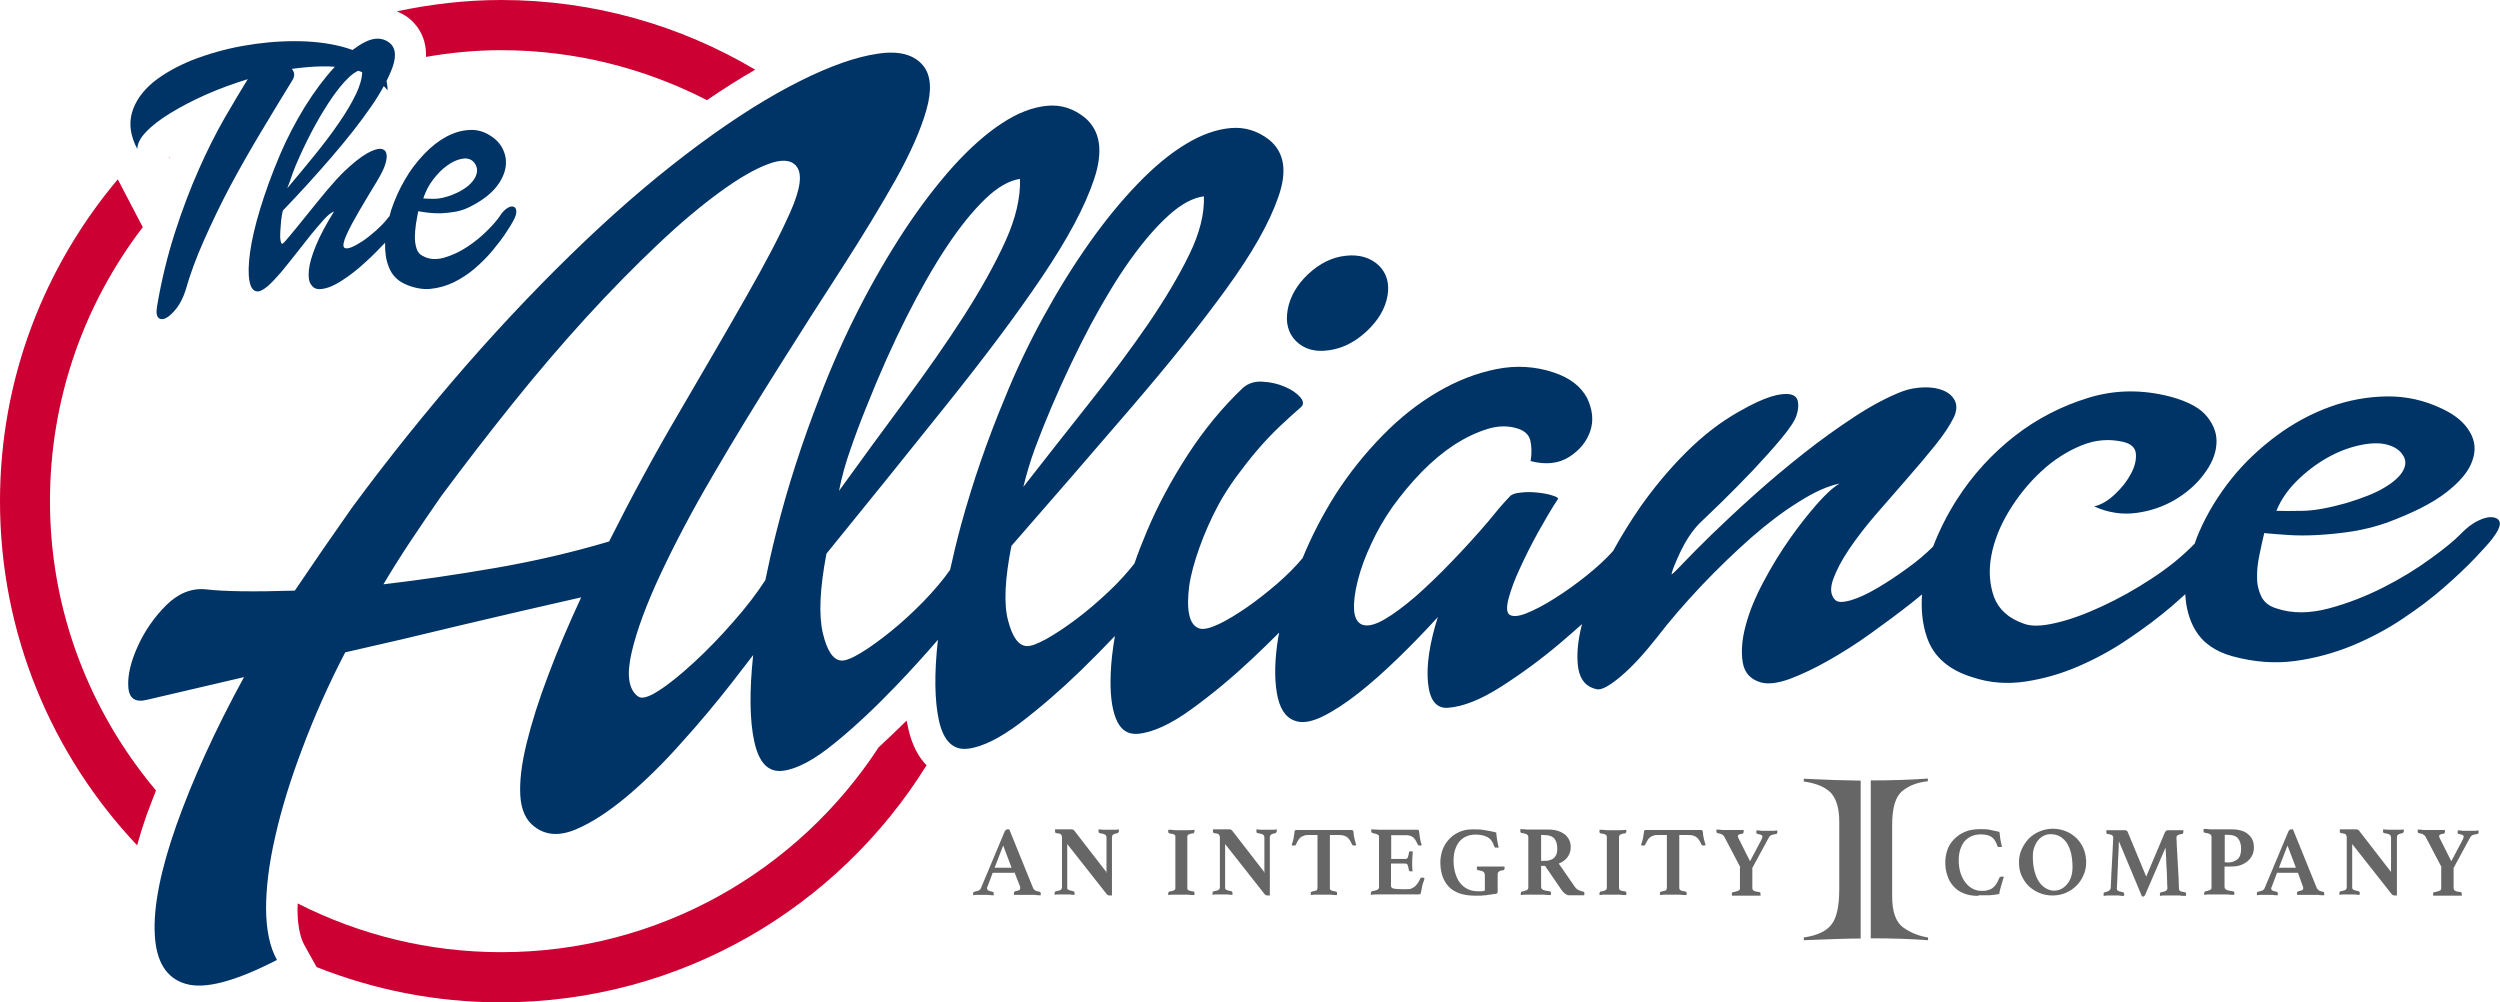 <?xml version="1.0" encoding="UTF-8"?>
<svg xmlns="http://www.w3.org/2000/svg" id="Layer_2" viewBox="0 0 119.07 47.74">
  <defs>
    <style>.cls-1{fill:#c03;}.cls-1,.cls-2,.cls-3{stroke-width:0px;}.cls-2{fill:#666;}.cls-3{fill:#036;}</style>
  </defs>
  <g id="Layer_1-2">
    <path class="cls-3" d="M63.31,16.68c.65-.09,1.24-.4,1.79-.91.54-.51.87-1.06.98-1.66s-.03-1.08-.4-1.46c-.41-.38-.93-.54-1.58-.47s-1.24.36-1.79.87c-.54.51-.87,1.08-.98,1.7s.02,1.12.4,1.5c.4.39.93.53,1.58.43"></path>
    <path class="cls-3" d="M118.75,24.64c-.2-.03-.44.02-.72.16-.28.13-.56.35-.84.64-.28.29-.75.68-1.43,1.17-.67.49-1.42.95-2.25,1.37s-1.7.76-2.6,1c-.91.24-1.73.25-2.48,0-.34-.1-.58-.29-.72-.55-.13-.27-.21-.57-.21-.91-.01-.34.03-.7.11-1.08s.15-.72.23-1.05c.31.03.69.06,1.14.09.44.03.92.03,1.43,0s1.05-.08,1.62-.17,1.12-.23,1.66-.42c1.21-.45,2.15-.92,2.81-1.43.66-.51,1.08-1.01,1.25-1.51.18-.5.14-.96-.13-1.4-.26-.44-.69-.79-1.3-1.08-.83-.4-1.71-.6-2.62-.59s-1.82.17-2.71.49-1.75.78-2.56,1.38-1.53,1.28-2.14,2.04c-.64.8-1.16,1.65-1.55,2.55-.08.18-.15.36-.21.55-.58.6-1.26,1.15-2.04,1.66-.79.52-1.58.96-2.38,1.33-.8.37-1.53.64-2.2.79-.67.16-1.18.17-1.53.03-.72-.25-1.19-.68-1.41-1.27-.21-.59-.26-1.24-.13-1.95.13-.71.41-1.42.84-2.13.43-.71.94-1.34,1.53-1.89s1.23-.96,1.91-1.24,1.35-.33,2.02-.17c.37.09.57.28.59.58.02.29-.06.61-.24.94-.18.34-.43.66-.75.96-.32.31-.66.51-1,.59.67.3,1.33.4,2.01.31.67-.09,1.28-.3,1.83-.62.55-.33,1.01-.72,1.37-1.2.36-.47.57-.94.61-1.41.05-.47-.09-.91-.42-1.33-.32-.42-.9-.74-1.74-.97-1.33-.35-2.63-.35-3.91.04-1.28.39-2.46.99-3.54,1.83-1.07.84-1.99,1.84-2.74,3.01-.48.75-.85,1.5-1.14,2.25-.01.01-.02.01-.02.02-.34.34-.75.69-1.23,1.03-.48.35-.95.66-1.41.93s-.88.47-1.26.58c-.39.11-.64.11-.76-.03-.21-.23-.23-.55-.08-.97s.4-.9.75-1.42.77-1.07,1.27-1.65c.49-.57.99-1.14,1.48-1.7.49-.56.94-1.09,1.35-1.6.41-.51.71-.96.9-1.35.14-.31.15-.57.05-.78-.11-.22-.29-.38-.55-.49s-.57-.16-.93-.15-.71.07-1.05.2c-.69.27-1.43.66-2.24,1.19s-1.62,1.11-2.43,1.75-1.6,1.3-2.37,1.99c-.77.69-1.44,1.32-2.03,1.89-.58.57-1.05,1.04-1.39,1.4s-.51.52-.51.47c.05-.22.2-.58.44-1.09.24-.5.53-.94.87-1.3.23-.22.58-.56,1.07-1.03.48-.47.97-.97,1.47-1.49.5-.53.95-1.03,1.36-1.52s.65-.85.74-1.11c.08-.25.11-.48.07-.67-.03-.19-.16-.31-.37-.35-.22-.04-.52-.01-.91.11-.39.12-.89.35-1.52.71-.89.5-1.73,1.15-2.54,1.96-.81.81-1.54,1.69-2.19,2.62-.46.67-.88,1.35-1.26,2.04,0,.01-.01.01-.01.02-.34.38-.76.77-1.26,1.17s-1,.76-1.51,1.08c-.5.32-.96.56-1.36.72s-.68.17-.83.05c-.12-.12-.12-.39-.01-.79.11-.4.28-.87.53-1.4.24-.53.52-1.09.85-1.69.33-.59.64-1.13.96-1.61.03-.05-.06-.11-.26-.17-.2-.07-.44-.11-.72-.14-.27-.03-.54-.03-.78,0-.25.02-.41.08-.5.15-.2.21-.38.41-.56.62-.17.21-.34.42-.51.62-.54.63-1.11,1.26-1.72,1.89-.6.63-1.18,1.18-1.72,1.66-.55.47-1.04.84-1.49,1.1s-.8.35-1.07.25c-.23-.1-.36-.34-.38-.72s.04-.84.18-1.39.35-1.13.64-1.74c.28-.61.62-1.2,1.02-1.77.43-.59.89-1.15,1.39-1.66s1.02-.94,1.55-1.29c.53-.34,1.06-.59,1.58-.75.52-.16.99-.16,1.43-.02.35.11.55.31.61.59s.07.6.01.96c.72.19,1.34.12,1.84-.2s.83-.73,1-1.23.11-1.02-.15-1.57c-.29-.55-.81-.96-1.59-1.22-.87-.29-1.78-.35-2.73-.16-.95.19-1.88.55-2.8,1.09-.92.54-1.79,1.22-2.62,2.07s-1.58,1.78-2.23,2.79c-.62.98-1.15,2-1.58,3.05-.34.41-.74.81-1.21,1.22-.49.42-.97.8-1.45,1.13s-.92.6-1.32.79-.71.27-.91.22c-.26-.07-.43-.29-.51-.66-.08-.37-.07-.83,0-1.38.08-.55.25-1.16.49-1.83s.53-1.33.88-1.99c.23-.43.51-.87.84-1.33.33-.45.67-.89,1.03-1.31s.72-.8,1.08-1.14.68-.63.97-.88c.17-.13.17-.3,0-.5-.18-.2-.42-.37-.74-.5-.32-.14-.67-.22-1.04-.24-.38-.03-.69.07-.95.29-.98.93-1.85,1.99-2.63,3.19-.77,1.19-1.43,2.41-1.95,3.65-.22.52-.42,1.03-.59,1.53-.34.43-.74.88-1.22,1.33-.51.48-1.02.92-1.54,1.31s-1,.71-1.43.95c-.44.24-.75.36-.96.34-.38-.03-.67-.44-.87-1.22-.21-.78-.15-1.98.16-3.55,1.99-2.28,3.89-4.47,5.7-6.58s3.32-3.98,4.54-5.67c1.22-1.68,2.04-3.12,2.47-4.36.44-1.24.29-2.14-.43-2.73-.55-.43-1.16-.62-1.84-.56s-1.39.31-2.13.76c-.75.45-1.51,1.08-2.3,1.9s-1.56,1.76-2.32,2.84-1.48,2.24-2.17,3.5c-.69,1.26-1.31,2.56-1.85,3.9-.83,1.99-1.52,4-2.07,6.01-.2.74-.37,1.45-.52,2.13-.34.49-.77.99-1.27,1.51-.51.52-1.02.99-1.54,1.41s-1,.77-1.43,1.03-.75.39-.95.37c-.38-.03-.67-.46-.87-1.3s-.15-2.11.17-3.79c1.99-2.45,3.9-4.81,5.71-7.08,1.82-2.27,3.33-4.28,4.55-6.09,1.22-1.81,2.05-3.35,2.49-4.67.44-1.33.3-2.28-.42-2.91-.55-.45-1.16-.65-1.84-.58s-1.39.34-2.13.83c-.75.49-1.51,1.16-2.31,2.04-.79.88-1.57,1.9-2.33,3.05-.76,1.16-1.49,2.41-2.18,3.76s-1.31,2.75-1.86,4.19c-.83,2.13-1.53,4.28-2.07,6.44-.2.79-.37,1.55-.52,2.28-.4.62-.91,1.29-1.53,1.99-.62.71-1.24,1.35-1.86,1.92s-1.18,1.03-1.68,1.35c-.51.33-.84.42-1.02.26-.43-.34-.52-1.03-.28-2.07s.7-2.29,1.38-3.74c.68-1.45,1.51-3.03,2.51-4.73.99-1.7,2.02-3.38,3.07-5.05,1.05-1.67,2.07-3.27,3.07-4.81.99-1.54,1.84-2.94,2.55-4.2.7-1.26,1.19-2.36,1.46-3.31.27-.95.22-1.65-.15-2.11-.43-.53-1.16-.73-2.18-.57-1.02.15-2.25.58-3.69,1.3s-3.03,1.71-4.79,3.01c-1.76,1.3-3.57,2.82-5.44,4.6s-3.75,3.74-5.65,5.91c-1.89,2.17-3.71,4.43-5.45,6.79-.91,1.29-1.82,2.61-2.73,3.96-.97.03-1.81.04-2.54.03-.72-.01-1.28-.04-1.68-.09-.69-.07-1.32.18-1.9.75-.58.58-1.03,1.23-1.36,1.96s-.49,1.38-.45,1.93c.03.56.33.76.89.62,1.53-.36,3.07-.72,4.62-1.08-1.41,2.58-2.48,4.96-3.23,7.08-.75,2.13-1.09,3.87-1.02,5.17.06,1.3.56,2.1,1.48,2.36.93.27,2.37-.13,4.34-1.14-.34-.6-.51-1.42-.52-2.43,0-1.01.14-2.17.44-3.46.29-1.29.72-2.69,1.29-4.19.56-1.5,1.24-3.03,2.04-4.57,1.74-.39,3.57-.82,5.5-1.29,1.93-.46,3.85-.9,5.74-1.33-.6,1.29-1.13,2.53-1.57,3.71-.45,1.18-.79,2.26-1.03,3.24-.24.98-.34,1.81-.3,2.49.04.69.27,1.18.67,1.48.54.42,1.2.46,1.98.13.78-.33,1.59-.87,2.44-1.58.85-.72,1.71-1.56,2.57-2.53.87-.96,1.67-1.92,2.42-2.88.36-.46.69-.89,1.01-1.31-.18,1.71-.17,3.08.05,4.1.22,1.03.67,1.5,1.37,1.41.69-.09,1.52-.54,2.49-1.34.97-.79,1.93-1.7,2.88-2.69.72-.75,1.39-1.49,2.01-2.21-.18,1.61-.16,2.9.05,3.86.22.97.68,1.41,1.37,1.33s1.53-.5,2.5-1.23c.97-.74,1.93-1.57,2.89-2.5.57-.56,1.11-1.1,1.62-1.64-.11.64-.18,1.23-.2,1.77-.04.92.04,1.65.25,2.17.21.53.56.76,1.05.72.72-.07,1.58-.47,2.54-1.17.97-.7,1.92-1.49,2.86-2.37.46-.43.9-.86,1.32-1.28,0,.07-.03.15-.04.22-.17,1.03-.19,1.91-.07,2.64s.4,1.17.84,1.33c.35.14.79.07,1.33-.19.53-.26,1.11-.64,1.71-1.11.61-.48,1.24-1.04,1.9-1.68s1.29-1.29,1.89-1.95c-.39,1.23-.55,2.28-.47,3.12.08.84.4,1.24.95,1.2.72-.05,1.57-.39,2.54-1.01s1.91-1.31,2.83-2.09c.36-.3.69-.6,1.02-.89,0,.01-.01.02-.01.03-.21.83-.26,1.52-.17,2.09.1.56.39.89.89.99.23.04.62-.18,1.15-.63s1.09-1.06,1.69-1.82c.62-.81,1.34-1.64,2.13-2.48.8-.84,1.59-1.6,2.37-2.29.78-.68,1.54-1.26,2.29-1.72.74-.47,1.38-.75,1.93-.86-.29.16-.64.48-1.06.95-.42.48-.86,1.03-1.31,1.67s-.87,1.32-1.26,2.06c-.39.73-.68,1.43-.85,2.09-.18.66-.22,1.25-.14,1.74.08.5.37.82.86.96.35.1.81.04,1.37-.16.56-.21,1.18-.5,1.85-.88s1.35-.81,2.03-1.3,1.33-.97,1.94-1.45c.17-.14.33-.27.49-.4-.05.74.02,1.43.24,2.06.32.92,1.05,1.55,2.18,1.89.81.27,1.65.33,2.51.2s1.7-.37,2.53-.73,1.62-.79,2.38-1.31c.76-.51,1.45-1.03,2.07-1.56.22-.19.42-.37.63-.56.03.63.18,1.2.47,1.7.36.61.95,1.03,1.79,1.26,1.03.28,2.03.35,2.98.22.95-.13,1.85-.38,2.71-.73.86-.36,1.66-.78,2.4-1.28.74-.49,1.4-.99,1.97-1.49s1.06-.96,1.46-1.38.69-.74.85-.95c.25-.33.37-.58.35-.75-.02-.13-.12-.23-.32-.26M109.51,22.79c.49-.46,1.01-.83,1.56-1.11.55-.28,1.09-.45,1.62-.53.53-.08.96-.03,1.31.14.23.11.4.28.5.48.1.21.08.44-.07.69s-.44.51-.86.76c-.42.26-1.03.5-1.82.74-.82.23-1.51.36-2.07.37s-.98.01-1.26,0c.23-.57.6-1.08,1.09-1.54M49.3,21.34c.23-.62.49-1.27.77-1.93.6-1.41,1.23-2.72,1.87-3.93.65-1.21,1.28-2.25,1.91-3.13s1.24-1.58,1.83-2.11,1.14-.82,1.66-.89c.03.83-.2,1.76-.7,2.78-.5,1.03-1.16,2.13-1.97,3.32-.82,1.19-1.75,2.44-2.8,3.76s-2.09,2.65-3.13,3.98c.15-.61.33-1.23.56-1.85M40.51,21.39c.23-.67.49-1.36.78-2.07.6-1.51,1.23-2.92,1.88-4.21s1.29-2.41,1.92-3.36c.63-.95,1.24-1.7,1.83-2.27.59-.57,1.14-.88,1.66-.96.03.89-.2,1.88-.7,2.98s-1.16,2.28-1.98,3.56c-.82,1.28-1.76,2.62-2.81,4.04-1.05,1.42-2.1,2.85-3.13,4.28.13-.66.31-1.32.55-1.99M29.01,25.79c-1.75.52-3.56.94-5.41,1.26s-3.63.58-5.34.78c.43-.72.87-1.42,1.33-2.11s.93-1.38,1.41-2.07c1.09-1.47,2.22-2.94,3.4-4.41s2.35-2.84,3.51-4.11,2.29-2.42,3.39-3.46c1.09-1.04,2.09-1.87,2.98-2.52.89-.65,1.65-1.09,2.29-1.33.63-.24,1.08-.22,1.34.07.32.36.23,1.08-.26,2.19-.49,1.11-1.2,2.46-2.12,4.07-.92,1.62-1.97,3.42-3.15,5.44-1.19,2.02-2.31,4.09-3.37,6.2"></path>
    <path class="cls-3" d="M24.45,9.84c-.08-.02-.18,0-.3.08-.12.08-.24.2-.35.38-.12.18-.32.41-.6.69s-.6.54-.95.77c-.35.23-.71.4-1.09.51-.38.11-.72.09-1.03-.08-.14-.07-.24-.19-.29-.35-.05-.16-.08-.34-.08-.54s.02-.41.05-.63c.04-.22.07-.42.11-.61.13.02.29.05.47.07.18.02.38.03.59.03.21-.01.44-.03.67-.07.24-.04.47-.11.69-.22.51-.25.9-.53,1.18-.83.28-.31.45-.62.53-.93.08-.31.06-.61-.05-.89-.11-.28-.28-.5-.53-.68-.34-.25-.7-.37-1.08-.35-.38.01-.75.12-1.13.32-.37.2-.73.48-1.07.84s-.65.76-.9,1.2c-.27.46-.49.95-.66,1.46-.03.1-.05.19-.08.29-.04.04-.08.08-.12.14-.14.18-.32.36-.52.54-.21.18-.41.35-.62.49-.21.14-.39.24-.56.31-.16.06-.28.07-.34.01-.07-.08-.03-.29.12-.62.15-.33.35-.7.59-1.11s.47-.8.71-1.19.4-.68.48-.88c.1-.26.15-.47.12-.63-.02-.16-.11-.25-.27-.27-.15-.02-.38.06-.67.22-.29.17-.65.45-1.07.85-.25.24-.53.55-.85.93-.32.38-.63.77-.93,1.14-.3.38-.57.7-.79.97s-.35.41-.39.41-.06-.06-.08-.17c-.02-.11-.02-.25-.01-.42s.03-.34.04-.52c.02-.18.05-.34.08-.47.82-.85,1.6-1.71,2.34-2.57.74-.86,1.37-1.66,1.87-2.39.24-.34.43-.66.6-.97.06.07.12.12.18.2,0-.16-.02-.3-.05-.44.12-.25.23-.49.3-.7.18-.54.12-.92-.18-1.14-.33-.24-.73-.24-1.18,0-.18.09-.37.22-.56.36-.16-.06-.33-.11-.51-.16-.66-.17-1.4-.26-2.24-.26s-1.67.08-2.5.23-1.63.38-2.38.67c-.74.3-1.36.65-1.87,1.06-.5.42-.84.89-1,1.43s-.08,1.12.25,1.75c0-.24.12-.51.41-.81.28-.3.67-.6,1.16-.9s1.06-.6,1.69-.88c.64-.28,1.31-.53,2-.74-.33.53-.7,1.16-1.12,1.88-.41.72-.82,1.53-1.22,2.44-.4.9-.78,1.9-1.13,2.99-.35,1.09-.64,2.26-.85,3.51-.05.28-.02.47.07.55s.22.08.37,0c.15-.08.32-.24.49-.46s.31-.5.42-.83c.22-.78.52-1.59.89-2.42.37-.83.77-1.67,1.22-2.52.45-.84.93-1.69,1.44-2.54.51-.85,1.02-1.7,1.54-2.54.13-.2.12-.38-.02-.55.5-.07.98-.11,1.44-.12.21,0,.41,0,.61.02l-.02.02c-.49.53-.96,1.16-1.42,1.9-.45.74-.85,1.5-1.18,2.28-.39.92-.7,1.78-.94,2.57s-.4,1.48-.48,2.06-.09,1.03-.03,1.37c.06.33.19.5.39.5.13,0,.29-.09.49-.26.19-.17.4-.39.63-.66.22-.27.46-.56.7-.87.24-.31.48-.61.71-.9.23-.28.44-.53.63-.74.19-.21.35-.33.48-.38-.39.63-.68,1.17-.87,1.64s-.3.85-.33,1.16c-.03.31,0,.53.1.68.1.15.23.22.39.22.3,0,.64-.13,1.04-.38.4-.25.78-.55,1.16-.9.34-.31.65-.62.94-.93-.01.43.04.82.18,1.16.14.36.38.62.73.79.43.2.84.28,1.23.25.4-.04.77-.14,1.14-.32.36-.18.7-.4,1.01-.67s.59-.55.83-.84.45-.56.62-.82c.17-.25.29-.45.36-.58.11-.2.16-.36.15-.47,0-.13-.06-.19-.14-.22M20.63,8.55c.21-.27.42-.49.66-.66.23-.17.45-.27.67-.32s.4-.02.54.09c.09.07.16.17.2.3.04.13.03.27-.04.43-.06.15-.19.31-.36.46-.18.15-.43.3-.76.43-.34.13-.63.19-.86.19s-.41-.01-.52-.02c.11-.33.26-.63.47-.9M13.94,8.25c.09-.24.19-.49.31-.75.25-.56.51-1.08.78-1.57.27-.49.54-.92.8-1.3.26-.37.51-.68.75-.91.17-.17.33-.28.48-.35.06.02.13.04.19.07-.01.31-.11.65-.29,1.03-.21.44-.48.9-.83,1.4-.34.5-.73,1.01-1.16,1.54s-.86,1.05-1.29,1.56c.1-.24.18-.48.26-.72"></path>
    <path class="cls-1" d="M43.26,34.7c-.03-.12-.05-.25-.08-.38-.44.44-.89.86-1.33,1.27-3.83,5.87-10.45,9.76-17.98,9.76-3.49,0-6.77-.84-9.69-2.32,0,.09-.01.18-.01.27,0,.93.18,1.44.32,1.7l.59,1.06c2.72,1.08,5.68,1.68,8.78,1.68,8.56,0,16.06-4.52,20.27-11.29-.36-.37-.69-.93-.87-1.75"></path>
    <path class="cls-1" d="M23.87,0c-1.71,0-3.36.2-4.97.54.17.07.34.16.5.27.32.23.93.83.89,1.9,1.16-.2,2.35-.32,3.57-.32,3.54,0,6.87.87,9.81,2.38.79-.54,1.55-1.02,2.3-1.45C32.43,1.22,28.29,0,23.87,0"></path>
    <path class="cls-1" d="M8.09,7.47s0-.01.01-.01c-.01.01-.03.02-.04.03v.05s.02-.04.03-.07"></path>
    <path class="cls-1" d="M6.97,38.85c.14-.39.31-.8.46-1.2-3.13-3.73-5.05-8.52-5.05-13.78,0-4.91,1.65-9.43,4.42-13.05l-1.19-2.28C2.12,12.69,0,18.02,0,23.87c0,6.35,2.49,12.11,6.53,16.39.13-.46.27-.92.44-1.41"></path>
    <path class="cls-2" d="M48.27,41.57h-.99l-.25.66s-.02.03-.02.05v.04s.02.06.05.09c.03.02.1.04.2.06.04,0,.07.04.07.09v.08c-.08,0-.17,0-.27-.02h-.48c-.07,0-.15,0-.23.02v-.08c0-.06.02-.09.06-.09.1-.02.17-.04.21-.06s.08-.06.1-.11l1.14-2.72s.06-.08.11-.08h.1l1.14,2.81s.05.08.11.11c.05.02.11.04.18.05.05,0,.07.04.07.09v.08c-.1,0-.2,0-.3-.02h-.98v-.08s0-.05.02-.06.02-.02.04-.03c.08-.02.14-.03.18-.05s.06-.05.06-.09v-.07l-.27-.69-.05.02ZM48.18,41.33l-.4-1.06-.41,1.06h.81Z"></path>
    <path class="cls-2" d="M52.7,41.58v-1.68c0-.07-.02-.12-.07-.15-.05-.03-.13-.05-.25-.07-.04,0-.06-.04-.06-.09v-.09c.08,0,.16.02.23.02h.52c.07,0,.15,0,.22-.02v.09s-.02.08-.06.09c-.1.02-.17.04-.21.07s-.06.07-.06.14v2.76h-.12s-.05,0-.07-.02c-.03,0-.05-.04-.08-.07l-1.86-2.36v2.12s.02.04.04.05.05.03.09.04c.04,0,.09.02.16.04.02,0,.03,0,.04.02s.02.03.02.07v.08c-.08,0-.15,0-.22-.02h-.5c-.08,0-.16,0-.23.02v-.08s0-.05.02-.07c0,0,.02-.02.04-.02.11-.02.19-.04.23-.07s.06-.07.06-.13v-2.39s-.02-.09-.05-.12-.11-.05-.22-.06c-.04,0-.06-.04-.06-.09v-.09h.82s.05.02.08.04l1.54,1.99v.05Z"></path>
    <path class="cls-2" d="M56.55,42.26v.08s.02.04.04.05c.02.02.05.03.09.04.04,0,.09.02.16.03.03,0,.05.03.05.08v.09c-.1,0-.21,0-.32-.02h-.61c-.11,0-.22,0-.32.02v-.09s.02-.08.05-.08c.07,0,.12-.02.16-.03s.07-.03.09-.04c.02-.02.03-.03.04-.05v-2.53s-.02-.04-.04-.05c-.02-.02-.05-.03-.09-.04-.04,0-.09-.02-.16-.03-.03,0-.05-.04-.05-.08v-.09c.1,0,.21,0,.32.02h.61c.12,0,.22,0,.32-.02v.09s-.02.07-.05.08c-.07,0-.12.02-.16.03s-.07.02-.09.04-.03.03-.04.05v2.45Z"></path>
    <path class="cls-2" d="M60.22,41.58v-1.68c0-.07-.02-.12-.07-.15-.05-.03-.13-.05-.25-.07-.04,0-.06-.04-.06-.09v-.09c.08,0,.16.02.23.02h.52c.07,0,.14,0,.22-.02v.09s-.02.08-.06.09c-.1.02-.17.04-.21.07s-.06.07-.06.14v2.76h-.12s-.05,0-.07-.02c-.03,0-.05-.04-.08-.07l-1.86-2.36v2.12s.02.04.04.05.05.03.09.04c.04,0,.09.02.16.04.02,0,.03,0,.04.02s.02.03.02.07v.08c-.08,0-.15,0-.22-.02h-.5c-.08,0-.16,0-.23.02v-.08s0-.05.02-.07c0,0,.02-.02.04-.02.11-.02.19-.04.23-.07s.06-.07.06-.13v-2.39s-.02-.09-.05-.12-.11-.05-.22-.06c-.04,0-.06-.04-.06-.09v-.09h.82s.05.02.08.04l1.54,1.99v.05Z"></path>
    <path class="cls-2" d="M63.34,39.77v2.57s.02.04.04.05c.02.02.05.03.08.04.03,0,.08.02.15.03.05,0,.07.04.07.08v.09c-.1,0-.21,0-.32-.02h-.61c-.11,0-.22,0-.32.02v-.14s.03-.02.06-.03c.12-.02.19-.04.22-.06.03-.03.04-.07.04-.14v-2.49h-.42c-.09,0-.16,0-.22.03s-.12.04-.16.08c-.05.04-.09.08-.12.14-.04.06-.07.13-.11.21,0,.03-.04.04-.07.04h-.07s-.04,0-.06-.02c.02-.08.04-.14.06-.2s.03-.12.04-.17c0-.07.02-.14.03-.19,0-.06,0-.1.02-.12,0-.03.04-.04.08-.04h2.62s.06,0,.08.04c.01.03.02.07.02.12,0,.06.01.12.03.19.01.06.02.12.04.17.01.06.03.13.06.2-.02,0-.04,0-.06.02h-.06s-.06,0-.08-.04c-.04-.08-.07-.15-.11-.21-.04-.06-.08-.11-.12-.14-.05-.04-.1-.06-.16-.08-.06-.02-.13-.03-.22-.03,0,0-.45,0-.45,0Z"></path>
    <path class="cls-2" d="M66.26,39.77v1.14h.67c.06,0,.1-.02.12-.07.02-.05.04-.13.06-.24,0-.03.01-.04.03-.05s.04,0,.06,0h.09c-.01.07-.01.16-.02.25,0,.1-.01.18-.01.24v.2c0,.08.01.16.02.26h-.09c-.06,0-.09-.02-.09-.07-.02-.12-.04-.2-.06-.24s-.06-.06-.12-.06h-.67v1.06c0,.07.04.11.12.13s.22.03.42.03h.21c.09,0,.17,0,.24-.04.06-.03.12-.06.17-.11.05-.05.09-.1.13-.16s.08-.13.11-.21c.01-.02.03-.03.07-.03h.06s.04.02.07.03c-.01.03-.01.05-.02.07-.01.02-.01.04-.02.07-.02.04-.03.07-.04.11s-.02.07-.03.1-.01.07-.02.11c-.01.04-.02.08-.02.11-.01.04-.02.07-.02.1-.01.03-.01.05-.02.06-.01.03-.04.04-.08.04h-1.96c-.12,0-.22,0-.32.02-.01,0-.01-.03-.01-.05v-.04s.02-.07.05-.08c.12-.02.21-.05.26-.07.05-.03.08-.07.08-.13v-2.37s0-.06-.01-.08-.03-.04-.05-.05c-.03,0-.06-.03-.1-.04-.04,0-.1-.02-.16-.04-.03,0-.05-.04-.05-.08v-.05s0-.03.01-.04c.14,0,.26.02.36.02h1.82s.06,0,.08.04c.01.03.02.07.02.14.01.07.02.14.03.21.01.05.02.11.03.16s.03.11.06.18c-.02,0-.03,0-.05.02s-.04,0-.06,0c-.04,0-.06,0-.08-.04-.04-.08-.08-.15-.11-.21-.04-.06-.08-.11-.12-.14-.05-.04-.1-.06-.16-.08-.06-.02-.13-.02-.22-.02h-.66,0Z"></path>
    <path class="cls-2" d="M71.19,42.58c-.08,0-.15.02-.21.03-.07,0-.14.02-.21.03s-.15,0-.23.02h-.29c-.28,0-.53-.04-.74-.11-.21-.08-.38-.18-.51-.32-.13-.14-.23-.31-.3-.5-.06-.19-.1-.41-.1-.65,0-.19.03-.37.09-.56.06-.19.16-.36.29-.51.13-.15.29-.28.49-.37.2-.1.43-.14.69-.14.18,0,.37,0,.56.04.19.03.37.06.54.11.01.08.02.19.04.33.02.13.05.26.08.39h-.17s-.03-.02-.04-.05c-.07-.22-.17-.37-.33-.45-.15-.08-.34-.12-.56-.12-.17,0-.32.03-.45.09s-.24.14-.33.25c-.09.11-.15.24-.2.39-.05.15-.07.33-.07.52,0,.21.03.41.08.58s.12.33.22.46c.1.13.22.23.36.3s.31.11.49.11h.18c.05,0,.11-.02.16-.03v-.72c0-.08-.02-.14-.07-.18-.05-.03-.13-.06-.25-.07-.03,0-.04-.02-.05-.04s-.01-.04-.01-.06v-.04s0-.03.01-.04h1.3s.01.03.01.05v.04s0,.05-.02.06c-.01,0-.03.03-.04.03-.1,0-.17.03-.21.06-.04.03-.06.08-.06.14v.82s-.01.05-.02.07c-.01.02-.05.03-.12.04"></path>
    <path class="cls-2" d="M73.6,41.24h-.2v.99c0,.07.03.12.09.15.06.03.17.05.31.07.04,0,.07.04.07.09,0,.03,0,.05-.01.09-.09,0-.21,0-.34-.02h-.78c-.11,0-.2,0-.3.02-.01,0-.01-.03-.01-.04v-.04s.02-.08.05-.09c.07,0,.12-.02.16-.04.04,0,.07-.02.09-.04.02,0,.04-.03.05-.05s.01-.05.01-.08v-2.37c0-.06-.02-.11-.07-.14s-.13-.05-.26-.07c-.02,0-.03-.02-.04-.03s-.01-.03-.01-.07v-.04s0-.03.01-.04c.09,0,.19,0,.3.02h1.02c.17,0,.32.02.45.06s.24.1.34.17c.09.08.16.17.21.27.05.1.07.22.07.35,0,.17-.05.32-.15.46s-.24.24-.42.31l.76,1.1c.06.08.12.14.2.17.07.03.14.05.21.07.02,0,.03,0,.04.02.01,0,.01.03.01.06v.04s0,.03-.01.05h-.72c-.07,0-.13-.03-.2-.08-.07-.06-.13-.13-.19-.22l-.74-1.08v-.02ZM73.54,41c.1,0,.19,0,.26-.03.08-.02.15-.05.2-.1.06-.05.1-.11.13-.18.03-.08.04-.17.04-.29,0-.19-.05-.35-.14-.46s-.26-.17-.5-.17h-.13v1.23s.14,0,.14,0Z"></path>
    <path class="cls-2" d="M77.11,42.26s0,.06.01.08c0,.02.02.04.04.05.02.02.05.03.09.04.04,0,.09.02.16.03.03,0,.05.03.05.08v.04s0,.04-.01.05c-.1,0-.21,0-.32-.02h-.62c-.11,0-.22,0-.32.02-.01,0-.01-.03-.01-.05v-.04s.02-.08.05-.08c.07,0,.12-.02.16-.03s.07-.03.09-.04c.02-.02.03-.03.04-.05s.01-.05.01-.08v-2.37s0-.06-.01-.08-.02-.04-.04-.05c-.02-.02-.05-.03-.09-.04-.04,0-.09-.02-.16-.03-.03,0-.05-.04-.05-.08v-.04s0-.04.01-.05c.1,0,.21,0,.32.02h.62c.12,0,.22,0,.32-.02,0,.02.01.03.01.05v.04s-.02.07-.05.08c-.07,0-.12.02-.16.03s-.07.02-.09.04-.03.03-.04.05c0,.02-.01.05-.01.08v2.37Z"></path>
    <path class="cls-2" d="M79.98,39.77v2.49s0,.06.01.08c0,.02.02.04.04.05.02.02.05.03.08.04.03,0,.08.02.15.03.05,0,.07.04.07.08v.04s0,.04-.01.05c-.1,0-.21,0-.32-.02h-.61c-.11,0-.22,0-.32.02-.01,0-.01-.03-.01-.05v-.04s0-.04.01-.05.03-.02.06-.03c.12-.02.19-.04.22-.06.03-.03.04-.07.04-.14v-2.49h-.42c-.09,0-.16,0-.22.03s-.12.04-.16.08c-.05.04-.09.08-.12.14-.04.06-.07.13-.11.21-.01.03-.04.04-.07.04h-.07s-.04,0-.06-.02c.02-.08.04-.14.06-.2s.03-.12.04-.17c.01-.07.02-.14.03-.19.01-.06.01-.1.02-.12.01-.03.04-.04.08-.04h2.62s.06,0,.08.04c.01.03.02.07.02.12,0,.06.01.12.03.19.01.06.02.12.04.17.01.06.03.13.06.2-.02,0-.04,0-.06.02h-.06s-.06,0-.08-.04c-.04-.08-.07-.15-.11-.21-.04-.06-.08-.11-.12-.14-.05-.04-.1-.06-.16-.08-.06-.02-.13-.03-.22-.03,0,0-.45,0-.45,0Z"></path>
    <path class="cls-2" d="M82.89,41.31l-.75-1.43c-.03-.07-.08-.11-.13-.14-.05-.03-.12-.04-.2-.06-.04,0-.06-.03-.06-.09v-.08c.07,0,.16,0,.27.02h1.02s.01.05.01.06v.03s-.02.08-.06.09c-.08,0-.14.02-.17.04s-.05.04-.05.07.01.06.03.1l.55,1.1.54-1.02c.03-.06.05-.11.05-.15s-.02-.07-.05-.08c-.03-.02-.09-.03-.18-.05-.04,0-.06-.04-.06-.09,0,0,0-.04.01-.08.07,0,.15,0,.25.02h.49c.08,0,.16,0,.24-.02.01.02.01.04.01.05v.03c0,.06-.02.09-.06.09-.11.02-.19.04-.24.06-.04.02-.08.06-.11.12l-.78,1.44v.94s0,.06.01.08.03.04.05.06c.03.02.06.03.1.04.04,0,.1.02.17.03.02,0,.03,0,.04.02.01,0,.02.03.02.07v.08h-1.36v-.03s-.01-.02-.01-.03v-.02s.01-.06.02-.07c.01,0,.02-.02.04-.02.07,0,.12-.02.17-.04.04,0,.08-.02.1-.04.03,0,.04-.03.05-.05s.01-.05.01-.08v-.97h.02,0Z"></path>
    <path class="cls-2" d="M94.23,42.67c-.27,0-.5-.04-.7-.12-.2-.08-.36-.19-.49-.34-.13-.14-.23-.31-.29-.51-.07-.19-.1-.4-.1-.63,0-.19.03-.37.09-.56.06-.19.16-.36.3-.51.14-.15.31-.28.52-.37.21-.1.46-.14.76-.14.16,0,.31,0,.45.03s.29.06.46.1c.01.09.02.19.04.33.02.13.05.26.08.39h-.18s-.03-.02-.04-.05c-.03-.1-.07-.19-.12-.26-.04-.07-.1-.13-.16-.17-.06-.04-.13-.07-.22-.09-.08-.02-.18-.03-.29-.03-.17,0-.32.03-.45.09s-.24.14-.33.25c-.09.11-.15.24-.2.39-.05.15-.07.33-.07.52,0,.2.03.4.08.57.06.18.13.33.23.46.1.13.21.23.34.3s.28.11.43.11c.13,0,.23,0,.32-.04.09-.02.17-.06.23-.11.06-.05.12-.11.17-.19.04-.08.09-.16.13-.27.01-.03.02-.04.04-.05.02,0,.04-.02.06-.02h.06s.04,0,.06.02c-.02.05-.04.11-.06.18s-.04.14-.06.21-.04.14-.06.21-.03.14-.04.21c-.15.03-.31.05-.47.06h-.52"></path>
    <path class="cls-2" d="M96.16,41.07c0-.22.04-.43.13-.62.08-.19.2-.36.34-.51.14-.14.31-.26.51-.34.19-.08.4-.13.62-.13s.44.04.63.12c.2.08.36.19.51.33.14.14.26.31.34.51.08.2.12.41.12.64s-.04.43-.13.62c-.08.19-.2.36-.34.5s-.32.26-.51.34-.4.12-.62.12-.44-.04-.63-.12c-.19-.08-.36-.19-.51-.33-.14-.14-.25-.31-.34-.5-.08-.18-.12-.39-.12-.63M97.83,42.42c.13,0,.25-.03.36-.09s.2-.14.28-.24c.08-.1.14-.22.18-.35.04-.13.06-.28.06-.44,0-.22-.02-.43-.06-.62s-.11-.36-.19-.5c-.09-.14-.2-.25-.33-.33-.13-.08-.28-.12-.46-.12-.11,0-.22.02-.32.07s-.2.12-.27.21c-.08.09-.14.21-.19.34s-.07.28-.07.45c0,.23.02.45.07.65s.11.37.2.51.19.25.32.33.26.13.42.13"></path>
    <path class="cls-2" d="M103.12,39.63s.03-.05.06-.07.1-.02.21-.02h.59s.01.03.01.05v.04s-.02.08-.05.09c-.06,0-.11.02-.15.03s-.06.02-.08.04c-.02,0-.03.03-.04.05s-.01.04-.01.07c0,0,0,.07.01.18,0,.11.01.25.02.42.01.17.02.35.03.54.01.19.02.38.03.55s.02.33.02.46c.01.13.01.21.01.24s0,.06.01.08.02.04.04.05c.02.02.05.03.09.04.04,0,.09.02.15.03.04,0,.05.04.05.09,0,.02,0,.05-.01.08-.11,0-.21,0-.3-.02h-.64c-.12,0-.22,0-.29.02-.01-.03-.01-.06-.01-.08,0-.03.01-.06.02-.07s.02-.02.03-.02c.13-.02.21-.05.25-.08.04-.03.06-.08.06-.14,0,0,0-.06-.01-.15,0-.09-.01-.2-.01-.34s-.01-.28-.02-.44c-.01-.16-.02-.31-.02-.44-.01-.14-.01-.26-.02-.36-.01-.1-.01-.16-.01-.18l-.97,2.25s-.03.05-.04.06c-.01,0-.03.02-.05.02h-.06l-1.1-2.63s-.01.12-.01.25c0,.12-.01.27-.02.43-.01.16-.02.33-.02.51-.01.18-.02.34-.02.49-.01.15-.01.28-.02.38,0,.1-.01.16-.01.17,0,.03,0,.05.01.07s.02.04.04.05c.02.02.05.03.09.04.04,0,.09.02.16.04.03,0,.05.04.05.09v.04s0,.03-.01.04c-.09,0-.16,0-.24-.02h-.46c-.09,0-.18,0-.26.02-.01,0-.01-.03-.01-.04v-.04s0-.06.01-.07.02-.02.04-.02c.1-.02.17-.05.21-.08.04-.03.07-.07.08-.13,0-.02,0-.1.01-.23s.01-.28.02-.45c.01-.17.02-.36.03-.56s.02-.38.03-.55.01-.31.02-.42c0-.11.01-.17.01-.18,0-.05-.02-.09-.05-.12-.03-.02-.11-.05-.23-.06-.03,0-.05-.03-.05-.09v-.04s0-.03.01-.05h.87s.06,0,.08.02.03.02.04.03.01.03.02.04l.88,2.12.9-2.13h0Z"></path>
    <path class="cls-2" d="M105.95,41.32v.91c0,.07.03.12.09.15.06.03.17.05.31.07.04,0,.07.04.07.09,0,.03,0,.05-.01.08-.09,0-.21,0-.34-.02h-.78c-.11,0-.2,0-.3.02-.01,0-.01-.03-.01-.04v-.04s.02-.08.05-.09c.07,0,.12-.02.16-.04.04,0,.07-.02.09-.04.02,0,.04-.03.04-.05.01-.02.01-.05.01-.08v-2.37c0-.06-.02-.11-.07-.14s-.13-.05-.26-.07c-.02,0-.03-.02-.04-.03s-.01-.03-.01-.07v-.04s0-.03.01-.04c.09,0,.19,0,.3.02h1.02c.34,0,.6.07.79.23.19.15.28.36.28.63,0,.12-.02.24-.07.35-.05.11-.12.21-.21.29s-.21.15-.34.2-.28.07-.45.07h-.33v.04h0ZM106.09,41.08c.19,0,.35-.05.47-.15.12-.1.18-.26.18-.5,0-.21-.05-.37-.14-.49-.09-.12-.26-.18-.5-.18h-.14v1.31h.13Z"></path>
    <path class="cls-2" d="M109.44,41.57h-.99l-.25.66s-.02.03-.02.05-.01.03-.01.04c0,.03.02.06.05.09.03.02.1.04.2.06.04,0,.07.04.07.09,0,.02,0,.05-.01.08-.08,0-.17,0-.27-.02h-.48c-.07,0-.15,0-.23.02-.01,0-.01-.03-.01-.04v-.04c0-.06.02-.09.06-.09.1-.02.17-.04.21-.06s.08-.06.1-.11l1.14-2.72s.06-.08.11-.08h.1l1.14,2.81s.06.08.11.11c.05.02.11.04.17.05.05,0,.07.04.07.09,0,.03,0,.05-.01.08-.1,0-.2,0-.3-.02h-.98s-.01-.03-.01-.04v-.04s0-.05.02-.06c.01,0,.02-.02.04-.03.08-.02.14-.03.18-.05s.06-.05.06-.09c0-.02,0-.04-.01-.07l-.25-.69v.02ZM109.35,41.33l-.4-1.06-.41,1.06h.81Z"></path>
    <path class="cls-2" d="M113.88,41.58v-1.68c0-.07-.02-.12-.07-.15-.05-.03-.13-.05-.25-.07-.04,0-.06-.04-.06-.09v-.04s0-.03.01-.05c.08,0,.16.02.23.02h.52c.07,0,.14,0,.22-.02,0,.02,0,.03.01.05v.04s-.02.08-.06.09c-.1.02-.17.04-.21.07s-.06.07-.06.14v2.76h-.12s-.05,0-.07-.02c-.03,0-.05-.04-.08-.07l-1.86-2.36v2.04s0,.06.01.08c0,.02.02.04.04.05.02,0,.05.03.09.04.04,0,.09.02.16.04.02,0,.03,0,.04.02.01,0,.02.03.02.07,0,.02,0,.05-.01.08-.08,0-.15,0-.22-.02h-.5c-.08,0-.16,0-.23.02-.01,0-.01-.03-.01-.04v-.04s0-.05.02-.07c.01,0,.02-.02.04-.02.11-.02.19-.04.23-.07s.06-.07.06-.13v-2.39s-.02-.09-.05-.12c-.03-.03-.11-.05-.22-.06-.04,0-.06-.04-.06-.09v-.09h.82s.05.02.08.04l1.54,1.99v.05Z"></path>
    <path class="cls-2" d="M116.29,41.31l-.75-1.43c-.03-.07-.08-.11-.13-.14-.05-.03-.12-.04-.2-.06-.04,0-.06-.03-.06-.09v-.08c.07,0,.16,0,.27.02h1.02s.01.05.01.06v.03s-.02.08-.06.09c-.08,0-.14.02-.17.04s-.05.04-.05.07.01.06.03.1l.55,1.1.54-1.02c.03-.06.05-.11.05-.15s-.02-.07-.05-.08c-.03-.02-.1-.03-.18-.05-.04,0-.06-.04-.06-.09,0,0,.01-.04.01-.08.07,0,.15,0,.25.02h.49c.08,0,.16,0,.24-.02.01.02.01.04.01.05v.03c0,.06-.02.09-.06.09-.11.02-.19.04-.24.06-.04.02-.08.06-.11.12l-.78,1.44v.94s.01.06.01.08c.01.02.03.04.05.06.03.02.06.03.1.04.04,0,.1.02.17.03.02,0,.03,0,.04.02.01,0,.02.03.02.07v.08h-1.36v-.03s-.01-.02-.01-.03v-.02s.01-.06.02-.07c.01,0,.02-.02.04-.02.07,0,.12-.02.17-.04.04,0,.08-.02.1-.04.03,0,.04-.03.05-.05s.01-.05.01-.08v-.97h.02,0Z"></path>
    <path class="cls-2" d="M88.62,37.18v7.52c-.59,0-1.49.03-2.71.08v-.13c.63-.09,1.08-.3,1.32-.62.25-.31.37-.88.37-1.7v-3.19c0-.62-.13-1.07-.38-1.36-.26-.28-.69-.47-1.31-.56v-.13c1.01.05,1.91.08,2.71.09M89.1,44.69v-7.52c1.02,0,1.93-.03,2.72-.09v.13c-.49.05-.89.2-1.21.46-.33.26-.49.8-.49,1.62v3.4c0,.73.17,1.22.52,1.48.35.25.74.41,1.19.48v.13c-.79-.06-1.69-.09-2.73-.09"></path>
  </g>
</svg>
